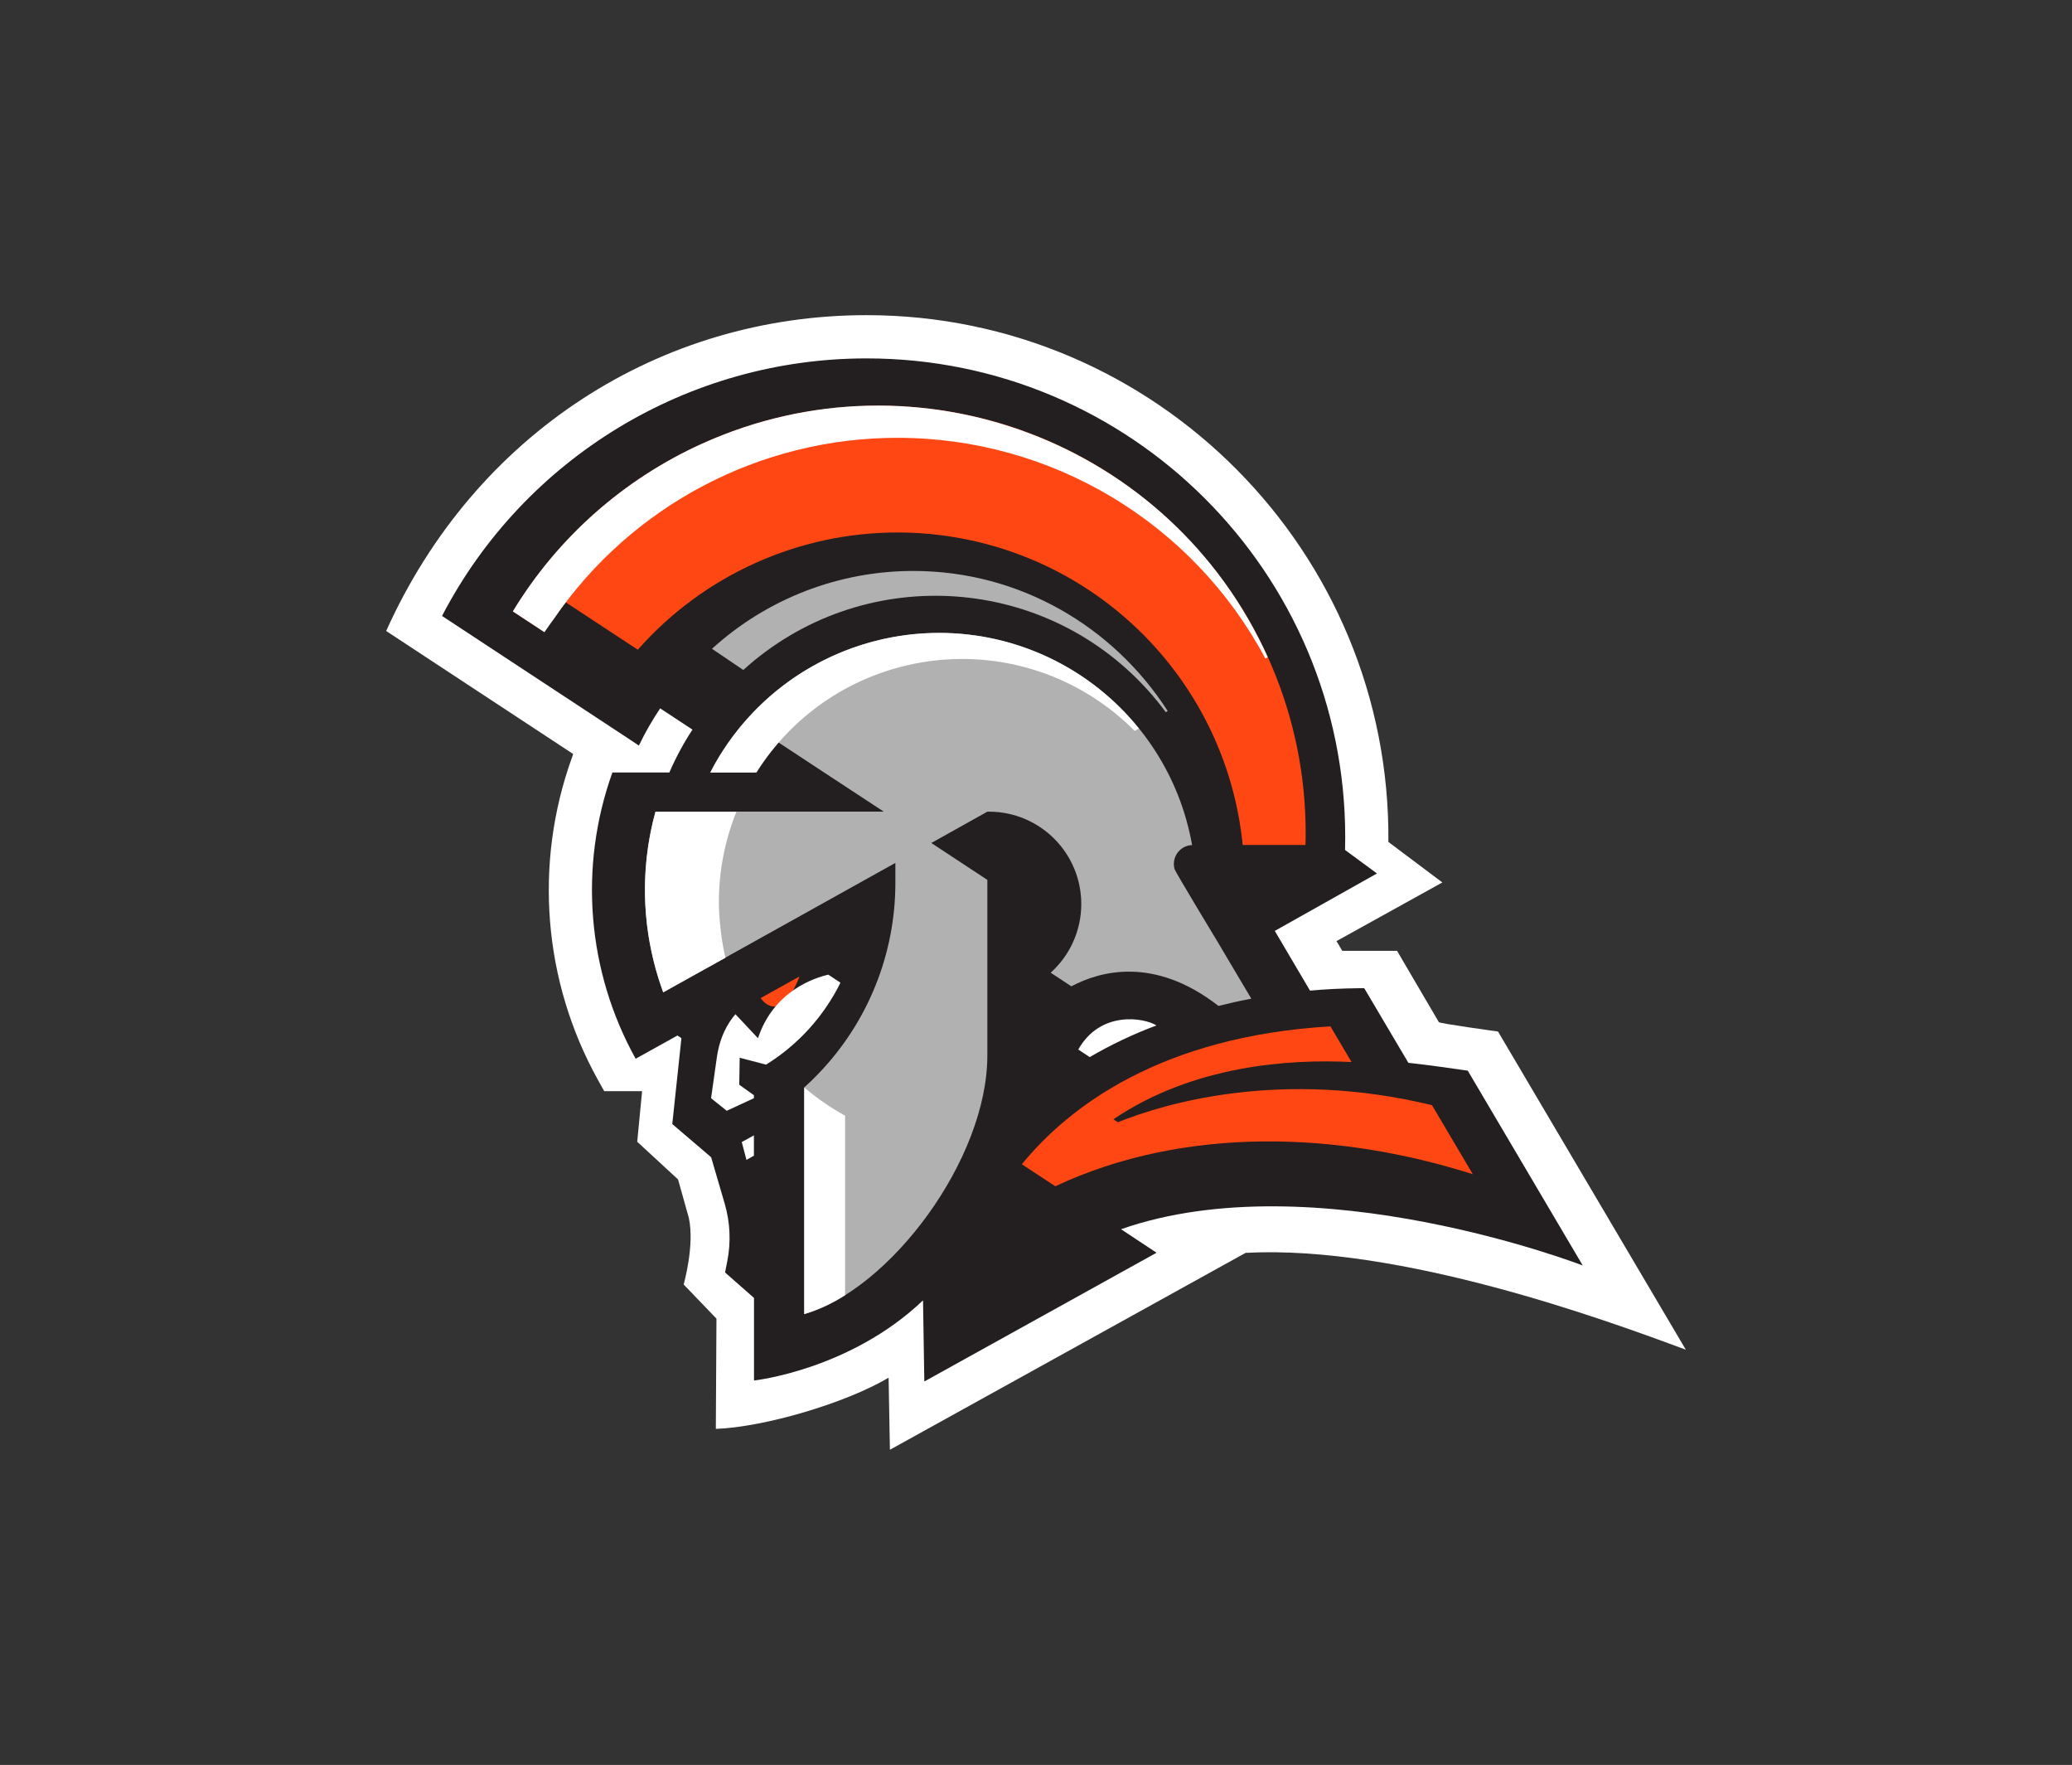 <?xml version="1.0" encoding="UTF-8"?>
<svg id="Layer_1" data-name="Layer 1" xmlns="http://www.w3.org/2000/svg" viewBox="0 0 1280 1090">
  <rect x="0" y="0" width="1280" height="1090" fill="#333333" stroke="none"/>
  <g id="Layer_1-2" data-name="Layer 1-2">
    <path d="M925.395,637.053s-36.95-5.045-36.561-5.831l-25.794-44.006h-33.856l-3.55-6,65.397-36.223-33.349-25.016c1.597-179.094-143.581-325.336-322.387-325.336-127.236,0-241.718,72.792-296.737,195.05l115.531,75.987-.837,2.383c-23.562,65.524-17.68,138.028,16.134,198.895l3.854,6.93h23.419l-3.017,31.245,25.227,23.292,6.677,23.808c3.676,16.928-3.22,41.057-3.22,41.057l20.266,21.086-.389,68.093c29.808-1.082,79.891-15.736,106.733-31.608l.803,44.505,219.753-121.607c95.399-5.096,223.235,41.674,271.949,59.836l-116.046-196.537Z" style="fill: #fff; stroke-width: 0px;"/>
    <path d="M977.751,781.554l-71.025-120.322c-26.808-3.905-36.688-4.834-36.688-4.834l-27.256-46.085h-3.533c-10.395.118-20.385.609-29.985,1.479l-21.745-36.882,63.107-35.462-19.717-14.511c.085-2.502.11-5.333.11-7.868,0-163.315-132.383-295.723-295.706-295.723-110.24-.025-211.336,61.289-262.255,159.055l114.339,75.217,7.268,4.834c3.829-7.961,8.223-15.643,13.15-22.971l19.954,13.125c-5.51,8.401-10.285,17.266-14.283,26.487h-35.175c-20.9,58.239-15.669,122.672,14.359,176.778l25.794-14.334,2.485,1.614-5.646,53.049,24.019,20.52,8.384,28.726c3.338,11.452,3.888,23.529,1.614,35.242l-1.403,7.192,17.875,15.72v50.987s59.067-6.364,104.409-49.491l.803,49.973h.245l143.226-79.392-21.94-14.511c119.198-41.8,285.217,22.388,285.217,22.388Z" style="fill: #231f20; stroke-width: 0px;"/>
    <path d="M761.802,597.897l-9.009-15.221s-26.664-44.057-27.197-45.925c-1.149-4.082,0-8.468,3-11.46,1.445-1.454,3.254-2.493,5.24-3.0.845-.245,1.716-.372,2.595-.389-15.365-86.365-97.833-143.919-184.198-128.554-35.563,6.33-67.907,24.585-91.698,51.773-4.986,5.679-9.55,11.705-13.666,18.035-2.941,4.488-5.629,9.127-8.063,13.911h27.408c.161-.262.355-.532.532-.786,4.116-6.364,8.764-12.364,13.911-17.925l28.439,18.711,36.831,24.179h-141.054c-10.074,36.781-8.375,75.792,4.834,111.567l143.327-79.849h.085v12.119c.059,43.761-16.793,85.858-47.041,117.483-2.958,3.127-6.034,6.127-9.237,8.992v139.989c52.728-15.027,113.097-95.256,113.097-159.731v-108.423l-34.625-22.776,34.625-19.345h.997c31.498,0,57.03,25.54,57.03,57.038,0,16.176-6.871,31.591-18.906,42.409l12.787,8.418c17.427-9.288,51.055-18.88,90.869,12.102,6.448-1.614,13.201-3.127,20.292-4.479l-11.207-18.863Z" style="fill: #b1b1b1; stroke-width: 0px;"/>
    <path d="M493.901,603.044l-23.985,13.362s11.671,18.179,23.985-13.362Z" style="fill: #ff4713; stroke-width: 0px;"/>
    <path d="M542.572,250.554c-92.264,0-177.834,48.164-225.686,127.05l18.602,12.238c3.955-6.431,8.257-12.635,12.897-18.585l45.621,30.002c40.643-46.035,99.101-72.412,160.509-72.412,8.739-.008,17.461.532,26.132,1.614,99.414,12.263,177.082,91.74,187.055,191.416h38.792c4.014-145.778-110.908-267.208-256.686-271.222-2.409-.068-4.826-.101-7.234-.101Z" style="fill: #ff4713; stroke-width: 0px;"/>
    <path d="M564.284,352.613c-46.018-.025-90.396,17.114-124.447,48.072l19.345,13.091c72.293-65.574,184.054-60.132,249.629,12.162,4.014,4.428,7.809,9.06,11.35,13.869l1.209-.676c-33.459-52.035-91.317-86.517-157.086-86.517Z" style="fill: #b1b1b1; stroke-width: 0px;"/>
    <path d="M496.808,671.585h0v139.989c8.925-2.679,17.435-6.609,25.261-11.671v-110.874c-8.992-4.944-17.461-10.792-25.261-17.444Z" style="fill: #fff; stroke-width: 0px;"/>
    <path d="M580.046,390.88c-53.751.051-103.851,27.239-133.185,72.285-2.941,4.488-5.629,9.127-8.063,13.911h28.515c44.243-70.163,136.997-91.174,207.152-46.922,9.601,6.06,18.492,13.184,26.487,21.247l2.645-1.47c-30.104-37.38-75.547-59.092-123.551-59.05Z" style="fill: #fff; stroke-width: 0px;"/>
    <path d="M444.088,557.339c-.008-19.185,3.659-38.183,10.818-55.982h-49.973c-8.249,30.019-8.663,61.653-1.208,91.884,1.623,6.651,3.617,13.21,5.984,19.633l20.25-11.283,18.171-10.074c-1.597-6.955-2.704-14.012-3.321-21.12-.456-4.319-.718-8.671-.718-13.057Z" style="fill: #fff; stroke-width: 0px;"/>
    <path d="M554.514,270.397c95.095-.025,182.457,52.39,227.182,136.312l1.496-.82c-60.039-132.907-216.457-191.973-349.355-131.935-48.579,21.948-89.374,58.078-117.026,103.639l18.602,12.238.921.609c1.952-2.882,3.964-5.688,6.009-8.477,47.995-69.901,127.379-111.643,212.172-111.567Z" style="fill: #fff; stroke-width: 0px;"/>
    <path d="M511.699,601.945c-8.299,1.885-33.772,9.947-43.44,39.257l-13.945-14.832c-4.952,5.705-10.006,14.621-11.688,28.16l-3.355,23.715,9.668,7.767,16.801-7.767v-1.859l-9.06-6.448.27-16.683,16.294,4.26c19.742-12.246,35.656-29.774,45.959-50.599l-7.505-4.97Z" style="fill: #fff; stroke-width: 0px;"/>
    <polygon points="458.228 705.306 461.126 716.318 465.741 713.757 465.741 701.199 458.228 705.306" style="fill: #fff; stroke-width: 0px;"/>
    <path d="M884.609,682.529c-93.886-22.667-165.605-.854-194.036,10.556l-2.738-1.825c49.458-33.484,109.116-37.271,147.08-35.352l-13.024-22.033c-104.197,6.127-161.396,49.356-190.621,85.148l20.647,13.59c80.178-37.558,175.307-33.755,257.92-7.429l-25.227-42.654Z" style="fill: #ff4713; stroke-width: 0px;"/>
    <path d="M666.115,648.192l7.074,4.657c13.15-7.682,26.935-14.224,41.2-19.54-7.606-4.843-34.684-9.33-48.274,14.883Z" style="fill: #fff; stroke-width: 0px;"/>
  </g>
</svg>